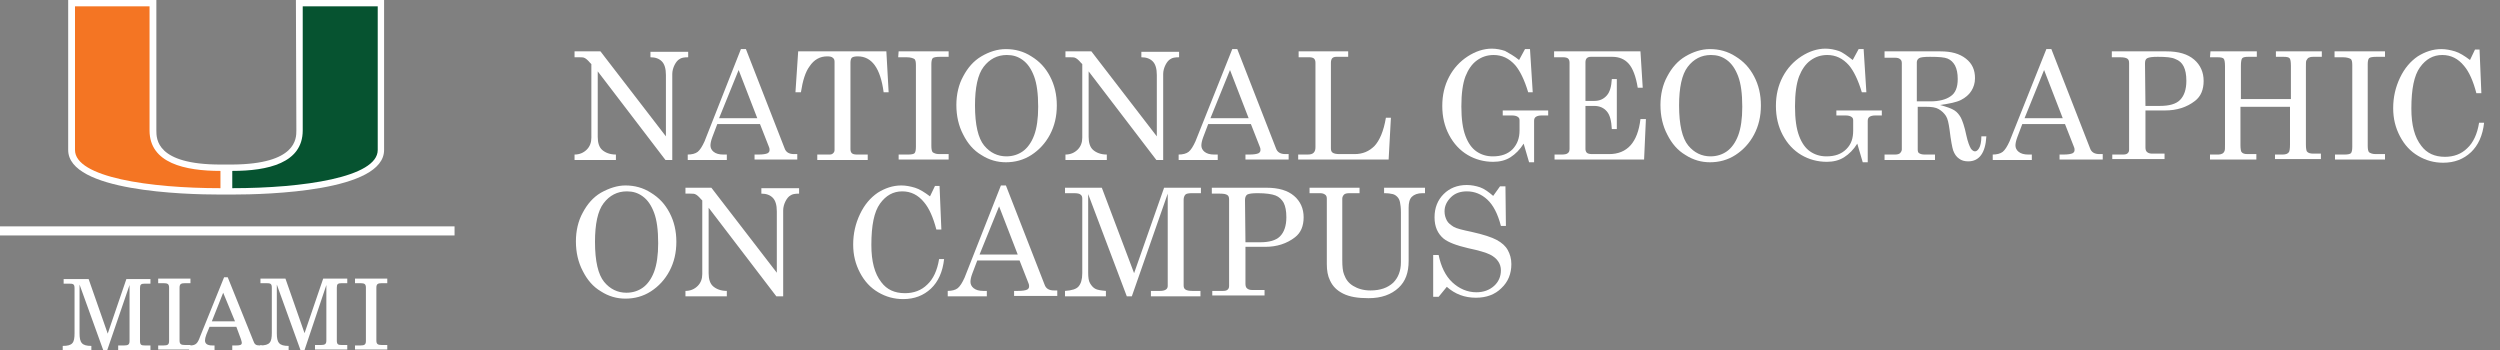<?xml version="1.0" encoding="utf-8"?>
<!-- Generator: Adobe Illustrator 24.1.0, SVG Export Plug-In . SVG Version: 6.00 Build 0)  -->
<svg version="1.1" id="Layer_1" xmlns="http://www.w3.org/2000/svg" xmlns:xlink="http://www.w3.org/1999/xlink" x="0px" y="0px"
	 viewBox="0 0 550 77" style="enable-background:new 0 0 550 77;" xml:space="preserve">
<rect x="0" y="0" width="550" height="77" fill="#808080" stroke="none"/>
<style type="text/css">
	.st0{fill:#FFFFFF;}
	.st1{fill:#065330;}
	.st2{fill:#F47523;}
	.st3{fill:none;stroke:#FFFFFF;stroke-width:2;}
</style>
<path class="st0" d="M65.1,0l0.1,28.7c0,1.8,0,7.4-14.1,7.5h-1.3h-1.3c-14.1,0-14.1-5.6-14.1-7.5V0H15v33c0,9.1,25.6,9.8,33.4,9.8
	h1.2h0.3h1.2c7.8,0,33.4-0.7,33.4-9.8V0H65.1z"/>
<path class="st1" d="M66.6,28.7V1.4h16.5c0,0,0,30.5,0,31.6c0,6-16.4,8.4-32,8.4c0-0.8,0-2.6,0-3.8C58.9,37.6,66.6,35.9,66.6,28.7"
	/>
<path class="st2" d="M32.9,28.7V1.4H16.5c0,0,0,30.5,0,31.6c0,6,16.4,8.4,32,8.4c0-0.8,0-2.6,0-3.8C40.7,37.6,32.9,35.9,32.9,28.7"
	/>
<line class="st3" x1="0" y1="50.8" x2="100" y2="50.8"/>
<g>
	<path class="st0" d="M126.4,11.3h5.7L146.5,30V16.5c0-1.4-0.3-2.4-0.9-3c-0.6-0.6-1.4-0.9-2.5-0.9v-1.2h8.3v1.2
		c-0.9,0-1.5,0.1-1.9,0.4c-0.4,0.2-0.8,0.7-1.1,1.3s-0.5,1.3-0.5,2v18.9h-1.5l-14.9-19.5v14.4c0,1.3,0.3,2.3,1,2.9s1.7,1,3,1v1.2
		h-9.1V34c1.1,0,2-0.4,2.7-1.1s1-1.6,1-2.6V14.1l-0.3-0.3c-0.5-0.6-0.9-0.9-1.1-1c-0.3-0.2-0.7-0.2-1.2-0.2h-1.1L126.4,11.3
		L126.4,11.3z"/>
	<path class="st0" d="M163,10.8h1.1l8.5,21.8c0.3,0.9,1,1.3,2.1,1.3h0.7v1.2H166V34h0.8c1,0,1.7-0.1,2.1-0.3
		c0.3-0.2,0.4-0.4,0.4-0.7c0-0.2,0-0.4-0.1-0.6l-2-5.1h-9.4l-1.1,2.9c-0.3,0.8-0.4,1.4-0.4,1.8c0,0.5,0.2,1,0.7,1.4s1.2,0.6,2.1,0.6
		h0.8v1.2h-8.6V34c0.9,0,1.7-0.2,2.2-0.6c0.5-0.4,1-1.2,1.5-2.3L163,10.8z M162.5,15.4L158.2,26h8.4L162.5,15.4z"/>
	<path class="st0" d="M175.6,11.3H195l0.5,9h-1.1c-0.7-5.3-2.6-7.9-5.7-7.9c-0.6,0-1.1,0.1-1.3,0.3s-0.3,0.6-0.3,1.1v19
		c0,0.4,0.1,0.7,0.3,0.9s0.6,0.3,1.1,0.3h2.4v1.2h-11.1V34h2.7c0.4,0,0.6-0.1,0.8-0.3s0.3-0.4,0.3-0.7V13.6c0-0.4-0.1-0.7-0.4-0.9
		c-0.2-0.2-0.6-0.3-1.2-0.3c-1.6,0-2.9,0.7-3.9,2.2c-0.9,1.2-1.5,3.1-1.9,5.7H175L175.6,11.3z"/>
	<path class="st0" d="M197.7,11.3h11v1.2h-1.9c-0.8,0-1.4,0.1-1.6,0.3c-0.2,0.2-0.3,0.7-0.3,1.3v18c0,0.7,0.1,1.2,0.3,1.4
		c0.3,0.2,0.7,0.4,1.4,0.4h2.1v1.2h-11V34h2.1c0.7,0,1.2-0.1,1.4-0.3s0.3-0.7,0.3-1.4v-18c0-0.7-0.1-1.1-0.3-1.3
		c-0.3-0.2-0.9-0.4-1.7-0.4h-1.9L197.7,11.3L197.7,11.3z"/>
	<path class="st0" d="M221.3,10.8c2,0,3.9,0.5,5.6,1.6c1.8,1.1,3.1,2.5,4.1,4.4s1.5,4,1.5,6.4s-0.5,4.5-1.5,6.4s-2.4,3.4-4.1,4.5
		c-1.7,1.1-3.6,1.6-5.6,1.6c-1.9,0-3.7-0.5-5.4-1.6c-1.7-1-3-2.5-4-4.5c-1-1.9-1.5-4.1-1.5-6.5c0-2.3,0.5-4.5,1.5-6.3
		c1-1.9,2.3-3.4,4-4.4S219.4,10.8,221.3,10.8z M221.5,12.1c-2.1,0-3.8,0.9-5.1,2.6s-1.9,4.6-1.9,8.5c0,4.3,0.7,7.2,2,8.8
		s3,2.4,4.9,2.4c1.4,0,2.6-0.4,3.6-1.1s1.9-1.9,2.5-3.5s0.9-3.7,0.9-6.3c0-2.9-0.3-5.1-0.9-6.7c-0.6-1.6-1.4-2.8-2.5-3.6
		S222.8,12.1,221.5,12.1z"/>
	<path class="st0" d="M234.4,11.3h5.7L254.5,30V16.5c0-1.4-0.3-2.4-0.9-3c-0.6-0.6-1.4-0.9-2.5-0.9v-1.2h8.3v1.2
		c-0.9,0-1.5,0.1-1.9,0.4c-0.4,0.2-0.8,0.7-1.1,1.3s-0.5,1.3-0.5,2v18.9h-1.5l-14.9-19.5v14.4c0,1.3,0.3,2.3,1,2.9s1.7,1,3,1v1.2
		h-9.1V34c1.1,0,2-0.4,2.7-1.1s1-1.6,1-2.6V14.1l-0.3-0.3c-0.5-0.6-0.9-0.9-1.1-1c-0.3-0.2-0.7-0.2-1.2-0.2h-1.1L234.4,11.3
		L234.4,11.3z"/>
	<path class="st0" d="M271.1,10.8h1.1l8.5,21.8c0.3,0.9,1,1.3,2.1,1.3h0.7v1.2H274V34h0.8c1,0,1.7-0.1,2.1-0.3
		c0.3-0.2,0.4-0.4,0.4-0.7c0-0.2,0-0.4-0.1-0.6l-2-5.1h-9.4l-1.1,2.9c-0.3,0.8-0.4,1.4-0.4,1.8c0,0.5,0.2,1,0.7,1.4s1.2,0.6,2.1,0.6
		h0.8v1.2h-8.6V34c0.9,0,1.7-0.2,2.2-0.6c0.5-0.4,1-1.2,1.5-2.3L271.1,10.8z M270.6,15.4L266.3,26h8.4L270.6,15.4z"/>
	<path class="st0" d="M285.5,11.3h11.1v1.2H294c-0.4,0-0.7,0.1-0.9,0.3c-0.2,0.2-0.3,0.6-0.3,1v18.8c0,0.5,0.1,0.8,0.4,1
		s0.8,0.3,1.5,0.3h3.3c1.8,0,3.2-0.6,4.4-1.8c1.1-1.2,2-3.2,2.5-6.2h1.1l-0.5,9.2h-19.9V34h2c0.7,0,1.1-0.1,1.4-0.4s0.4-0.7,0.4-1.2
		V13.8c0-0.4-0.1-0.7-0.3-0.9s-0.6-0.3-1-0.3h-2.4v-1.3H285.5z"/>
	<path class="st0" d="M334.2,13.2l1.3-2.4h1.1l0.6,9.5h-1c-0.8-2.7-1.8-4.7-2.8-5.9c-1.4-1.6-3-2.3-4.8-2.3c-1.4,0-2.6,0.4-3.7,1.2
		s-1.9,2-2.5,3.5c-0.6,1.6-0.9,3.8-0.9,6.6s0.3,4.9,0.9,6.5s1.4,2.7,2.4,3.4s2.2,1.1,3.6,1.1c1.9,0,3.3-0.5,4.4-1.6
		c1-1.1,1.5-2.4,1.5-4.1v-2.2c0-0.4-0.1-0.6-0.4-0.8c-0.3-0.2-0.7-0.3-1.3-0.3h-2v-1.1h10v1.1h-1.4c-0.6,0-1,0.1-1.3,0.3
		c-0.3,0.2-0.4,0.5-0.4,0.9v9.1h-1.1c-0.4-1.4-0.8-2.8-1.2-4.1c-0.8,1.3-1.8,2.3-2.9,3s-2.4,1-3.8,1c-2,0-3.9-0.5-5.6-1.5
		s-3.1-2.5-4.1-4.4s-1.5-4-1.5-6.4s0.5-4.5,1.5-6.4s2.4-3.4,4.1-4.5s3.5-1.7,5.3-1.7c1,0,2,0.2,2.9,0.5
		C332,11.7,333.1,12.3,334.2,13.2z"/>
	<path class="st0" d="M342,11.3h18.9l0.5,8h-1.1c-0.4-2.5-1.1-4.3-2-5.3s-2.1-1.5-3.6-1.5H350c-0.4,0-0.7,0.1-0.9,0.3
		s-0.3,0.5-0.3,0.9v8.5h2c1.1,0,2-0.4,2.7-1.2c0.7-0.8,1-2,1.1-3.6h1.1v11h-1.1c-0.1-1.8-0.4-3.1-1.1-3.9s-1.6-1.2-2.8-1.2h-1.9v9.5
		c0,0.3,0.1,0.6,0.3,0.8s0.6,0.3,1.2,0.3h3.7c4,0,6.3-2.6,6.9-7.7h1.2l-0.4,8.9H342V34h1.6c0.6,0,1.1-0.1,1.3-0.3
		c0.3-0.2,0.4-0.5,0.4-1V13.8c0-0.4-0.1-0.7-0.3-0.9c-0.2-0.2-0.6-0.3-1.1-0.3h-2v-1.3H342z"/>
	<path class="st0" d="M376.2,10.8c2,0,3.9,0.5,5.6,1.6c1.8,1.1,3.1,2.5,4.1,4.4s1.5,4,1.5,6.4s-0.5,4.5-1.5,6.4s-2.4,3.4-4.1,4.5
		s-3.6,1.6-5.6,1.6c-1.9,0-3.7-0.5-5.4-1.6c-1.7-1-3-2.5-4-4.5c-1-1.9-1.5-4.1-1.5-6.5c0-2.3,0.5-4.5,1.5-6.3c1-1.9,2.3-3.4,4-4.4
		C372.5,11.4,374.3,10.8,376.2,10.8z M376.4,12.1c-2.1,0-3.8,0.9-5.1,2.6s-1.9,4.6-1.9,8.5c0,4.3,0.7,7.2,2,8.8s3,2.4,4.9,2.4
		c1.4,0,2.6-0.4,3.6-1.1c1-0.7,1.9-1.9,2.5-3.5s0.9-3.7,0.9-6.3c0-2.9-0.3-5.1-0.9-6.7s-1.4-2.8-2.5-3.6S377.7,12.1,376.4,12.1z"/>
	<path class="st0" d="M407.6,13.2l1.3-2.4h1.1l0.6,9.5h-1c-0.8-2.7-1.8-4.7-2.8-5.9c-1.4-1.6-3-2.3-4.8-2.3c-1.4,0-2.6,0.4-3.7,1.2
		s-1.9,2-2.5,3.5c-0.6,1.6-0.9,3.8-0.9,6.6s0.3,4.9,0.9,6.5s1.4,2.7,2.4,3.4s2.2,1.1,3.6,1.1c1.9,0,3.3-0.5,4.4-1.6s1.5-2.4,1.5-4.1
		v-2.2c0-0.4-0.1-0.6-0.4-0.8s-0.7-0.3-1.3-0.3h-2v-1.1h10v1.1h-1.4c-0.6,0-1,0.1-1.3,0.3c-0.3,0.2-0.4,0.5-0.4,0.9v9.1h-1.1
		c-0.4-1.4-0.8-2.8-1.2-4.1c-0.8,1.3-1.8,2.3-2.9,3s-2.4,1-3.8,1c-2,0-3.9-0.5-5.6-1.5s-3.1-2.5-4.1-4.4s-1.5-4-1.5-6.4
		s0.5-4.5,1.5-6.4s2.4-3.4,4.1-4.5s3.5-1.7,5.3-1.7c1,0,2,0.2,2.9,0.5S406.4,12.3,407.6,13.2z"/>
	<path class="st0" d="M414.6,11.3h12.3c2.4,0,4.2,0.5,5.6,1.6s2,2.5,2,4.3c0,1.1-0.3,2-0.8,2.8s-1.3,1.5-2.3,2s-2.5,0.8-4.6,1.1
		c1.5,0.4,2.6,0.8,3.2,1.2c0.6,0.4,1,0.9,1.4,1.6c0.3,0.6,0.8,1.9,1.2,3.9c0.3,1.4,0.7,2.4,1,2.9c0.3,0.4,0.6,0.6,0.9,0.6
		s0.6-0.2,0.9-0.7s0.5-1.4,0.5-2.6h1.1c-0.2,3.7-1.6,5.5-4,5.5c-0.8,0-1.5-0.2-2-0.6c-0.6-0.4-1-1-1.3-1.8c-0.2-0.6-0.5-2.1-0.8-4.6
		c-0.2-1.4-0.4-2.4-0.8-3s-0.9-1.1-1.6-1.5s-1.6-0.5-2.7-0.5h-1.9v9.4c0,0.4,0.1,0.7,0.3,0.8c0.3,0.2,0.7,0.3,1.2,0.3h2.3v1.2h-11.1
		V34h2.3c0.5,0,0.9-0.1,1.1-0.3s0.4-0.5,0.4-0.8v-19c0-0.4-0.1-0.7-0.4-0.9c-0.2-0.2-0.6-0.3-1.1-0.3h-2.3L414.6,11.3L414.6,11.3z
		 M421.9,22.3h2.8c1.9,0,3.4-0.4,4.4-1.1c1.1-0.7,1.6-2,1.6-3.8c0-1.3-0.2-2.2-0.6-3c-0.4-0.7-0.9-1.2-1.6-1.5s-1.9-0.4-3.9-0.4
		c-1.3,0-2.1,0.1-2.4,0.3s-0.5,0.5-0.5,0.9v8.6H421.9z"/>
	<path class="st0" d="M450.2,10.8h1.1l8.5,21.8c0.3,0.9,1,1.3,2.1,1.3h0.7v1.2h-9.5V34h0.8c1,0,1.7-0.1,2.1-0.3
		c0.3-0.2,0.4-0.4,0.4-0.7c0-0.2,0-0.4-0.1-0.6l-2-5.1h-9.4l-1.1,2.9c-0.3,0.8-0.4,1.4-0.4,1.8c0,0.5,0.2,1,0.7,1.4s1.2,0.6,2.1,0.6
		h0.8v1.2h-8.6V34c0.9,0,1.7-0.2,2.2-0.6c0.5-0.4,1-1.2,1.5-2.3L450.2,10.8z M449.7,15.4L445.4,26h8.4L449.7,15.4z"/>
	<path class="st0" d="M464.8,11.3h11.8c2.7,0,4.7,0.6,6.1,1.8s2.1,2.8,2.1,4.7s-0.6,3.4-1.9,4.4c-1.8,1.4-4,2.1-6.6,2.1H472v8.1
		c0,0.5,0.1,0.8,0.3,1c0.3,0.3,0.7,0.4,1.2,0.4h2.7V35h-11.5v-1h2.4c0.5,0,0.8-0.1,1-0.3s0.3-0.4,0.3-0.8v-19c0-0.5-0.1-0.8-0.4-1
		s-0.8-0.3-1.6-0.3h-1.8v-1.3H464.8z M472,23.3h3.2c2,0,3.5-0.4,4.4-1.3s1.4-2.3,1.4-4.2c0-1.4-0.2-2.4-0.6-3.2s-1-1.3-1.8-1.6
		c-0.8-0.4-2.1-0.5-3.9-0.5c-1.2,0-1.9,0.1-2.3,0.3s-0.5,0.6-0.5,1.2L472,23.3L472,23.3z"/>
	<path class="st0" d="M486.3,11.3h10.2v1.2h-1.9c-0.7,0-1.1,0.1-1.3,0.3c-0.2,0.2-0.3,0.8-0.3,1.7v7.3h11v-7.3
		c0-0.9-0.1-1.5-0.3-1.7c-0.2-0.2-0.6-0.3-1.3-0.3h-1.7v-1.2h10.1v1.2h-1.9c-0.5,0-0.8,0.1-1,0.2c-0.2,0.1-0.3,0.3-0.5,0.6
		c-0.1,0.2-0.1,0.7-0.1,1.4v17.1c0,0.8,0.1,1.3,0.2,1.5c0.3,0.4,0.8,0.5,1.5,0.5h1.6V35h-10.1v-1h1.7c0.7,0,1.2-0.2,1.4-0.6
		c0.1-0.2,0.2-0.7,0.2-1.6v-8.3h-10.9v8.4c0,0.8,0.1,1.3,0.2,1.5c0.3,0.4,0.7,0.5,1.4,0.5h1.9v1.2h-10.2V34h1.9
		c0.3,0,0.6-0.1,0.8-0.2s0.4-0.3,0.5-0.6c0.1-0.2,0.1-0.6,0.1-1.4V14.6c0-0.9-0.1-1.5-0.3-1.7c-0.2-0.2-0.6-0.3-1.3-0.3h-1.7
		L486.3,11.3L486.3,11.3z"/>
	<path class="st0" d="M513.7,11.3h11v1.2h-1.9c-0.8,0-1.4,0.1-1.6,0.3c-0.2,0.2-0.3,0.7-0.3,1.3v18c0,0.7,0.1,1.2,0.3,1.4
		c0.3,0.2,0.7,0.4,1.4,0.4h2.1v1.2h-11V34h2.1c0.7,0,1.2-0.1,1.4-0.3s0.3-0.7,0.3-1.4v-18c0-0.7-0.1-1.1-0.3-1.3
		c-0.3-0.2-0.9-0.4-1.7-0.4h-1.9v-1.3H513.7z"/>
	<path class="st0" d="M543.4,13.2l1.1-2.3h1l0.4,9.6h-1.1c-0.7-2.7-1.6-4.7-2.7-6c-1.3-1.6-2.9-2.4-4.8-2.4c-2,0-3.6,0.9-4.9,2.7
		c-1.3,1.8-1.9,4.8-1.9,9.1c0,3.6,0.7,6.3,2.2,8.2c1.2,1.6,2.9,2.4,5.2,2.4c1.9,0,3.6-0.6,4.9-1.9c1.3-1.2,2.2-3.1,2.6-5.6h1.1
		c-0.3,2.8-1.3,5-2.9,6.5s-3.6,2.3-6.1,2.3c-2,0-3.8-0.5-5.5-1.5s-3-2.4-4-4.3s-1.5-3.9-1.5-6.2c0-2.4,0.5-4.6,1.5-6.7
		s2.3-3.6,3.9-4.7c1.6-1,3.3-1.6,5.2-1.6c1,0,2,0.2,3,0.5S542.2,12.3,543.4,13.2z"/>
	<path class="st0" d="M137.6,40.8c2,0,3.9,0.5,5.6,1.6c1.8,1.1,3.1,2.5,4.1,4.4s1.5,4,1.5,6.4s-0.5,4.5-1.5,6.4s-2.4,3.4-4.1,4.5
		c-1.7,1.1-3.6,1.6-5.6,1.6c-1.9,0-3.7-0.5-5.4-1.6c-1.7-1-3-2.5-4-4.5c-1-1.9-1.5-4.1-1.5-6.5c0-2.3,0.5-4.5,1.5-6.3
		c1-1.9,2.3-3.4,4-4.4C134,41.4,135.8,40.8,137.6,40.8z M137.9,42.1c-2.1,0-3.8,0.9-5.1,2.6s-1.9,4.6-1.9,8.5c0,4.3,0.7,7.2,2,8.8
		s3,2.4,4.9,2.4c1.4,0,2.6-0.4,3.6-1.1s1.9-1.9,2.5-3.5s0.9-3.7,0.9-6.3c0-2.9-0.3-5.1-0.9-6.7c-0.6-1.6-1.4-2.8-2.5-3.6
		S139.2,42.1,137.9,42.1z"/>
	<path class="st0" d="M150.8,41.3h5.7L170.9,60V46.5c0-1.4-0.3-2.4-0.9-3c-0.6-0.6-1.4-0.9-2.5-0.9v-1.2h8.3v1.2
		c-0.9,0-1.5,0.1-1.9,0.4c-0.4,0.2-0.8,0.7-1.1,1.3s-0.5,1.3-0.5,2v18.9h-1.5l-14.9-19.5v14.4c0,1.3,0.3,2.3,1,2.9s1.7,1,3,1v1.2
		h-9.1V64c1.1,0,2-0.4,2.7-1.1c0.7-0.7,1-1.6,1-2.6V44.1l-0.3-0.3c-0.5-0.6-0.9-0.9-1.1-1c-0.3-0.2-0.7-0.2-1.2-0.2h-1.1L150.8,41.3
		L150.8,41.3z"/>
	<path class="st0" d="M204.6,43.2l1.1-2.3h1l0.4,9.6H206c-0.7-2.7-1.6-4.7-2.7-6c-1.3-1.6-2.9-2.4-4.8-2.4c-2,0-3.6,0.9-4.9,2.7
		s-1.9,4.8-1.9,9.1c0,3.6,0.7,6.3,2.2,8.2c1.2,1.6,2.9,2.4,5.2,2.4c1.9,0,3.6-0.6,4.9-1.9c1.3-1.2,2.2-3.1,2.6-5.6h1.1
		c-0.3,2.8-1.3,5-2.9,6.5s-3.6,2.3-6.1,2.3c-2,0-3.8-0.5-5.5-1.5s-3-2.4-4-4.3c-1-1.9-1.5-3.9-1.5-6.2c0-2.4,0.5-4.6,1.5-6.7
		c1-2.1,2.3-3.6,3.9-4.7c1.6-1,3.3-1.6,5.2-1.6c1,0,2,0.2,3,0.5S203.4,42.3,204.6,43.2z"/>
	<path class="st0" d="M220.2,40.8h1.1l8.5,21.8c0.3,0.9,1,1.3,2.1,1.3h0.7v1.2h-9.5V64h0.8c1,0,1.7-0.1,2.1-0.3
		c0.3-0.2,0.4-0.4,0.4-0.7c0-0.2,0-0.4-0.1-0.6l-2-5.1H215l-1.1,2.9c-0.3,0.8-0.4,1.4-0.4,1.8c0,0.5,0.2,1,0.7,1.4s1.2,0.6,2.1,0.6
		h0.8v1.2h-8.6V64c0.9,0,1.7-0.2,2.2-0.6c0.5-0.4,1-1.2,1.5-2.3L220.2,40.8z M219.8,45.4L215.5,56h8.4L219.8,45.4z"/>
	<path class="st0" d="M234.5,41.3h7.9l7.1,18.8l6.6-18.8h8.1v1.2h-2c-0.7,0-1.2,0.1-1.4,0.3c-0.2,0.2-0.4,0.6-0.4,1.1v18.9
		c0,0.4,0.1,0.7,0.4,0.9s0.8,0.3,1.5,0.3h1.8v1.2h-10.9V64h2c0.6,0,1-0.1,1.3-0.3s0.4-0.5,0.4-0.8V42.6L249,65.2h-1.1l-8.5-22.5V60
		c0,1,0.1,1.8,0.4,2.3c0.3,0.5,0.6,0.9,1.1,1.2s1.3,0.4,2.4,0.5v1.2h-9V64c1.5-0.1,2.5-0.4,3-1s0.8-1.5,0.8-2.9V43.7
		c0-0.4-0.1-0.7-0.4-0.9c-0.2-0.2-0.7-0.3-1.4-0.3h-2v-1.2H234.5z"/>
	<path class="st0" d="M266.8,41.3h11.8c2.7,0,4.7,0.6,6.1,1.8s2.1,2.8,2.1,4.7s-0.6,3.4-1.9,4.4c-1.8,1.4-4,2.1-6.5,2.1H274v8.1
		c0,0.5,0.1,0.8,0.3,1c0.3,0.3,0.7,0.4,1.2,0.4h2.7V65h-11.5v-1h2.4c0.5,0,0.8-0.1,1-0.3s0.3-0.4,0.3-0.8v-19c0-0.5-0.1-0.8-0.4-1
		s-0.8-0.3-1.6-0.3h-1.8v-1.3H266.8z M274,53.3h3.2c2,0,3.5-0.4,4.4-1.3c0.9-0.9,1.4-2.3,1.4-4.2c0-1.4-0.2-2.4-0.6-3.2
		c-0.4-0.7-1-1.3-1.8-1.6s-2.1-0.5-3.9-0.5c-1.2,0-1.9,0.1-2.3,0.3c-0.3,0.2-0.5,0.6-0.5,1.2L274,53.3L274,53.3z"/>
	<path class="st0" d="M288.1,41.3h11v1.2h-2.2c-0.6,0-1,0.1-1.2,0.3s-0.4,0.5-0.4,0.9v13.5c0,1.4,0.1,2.5,0.4,3.2
		c0.4,1.1,1,1.9,2,2.5s2.2,1,3.8,1c2.2,0,3.8-0.6,5-1.7c1.1-1.1,1.7-2.6,1.7-4.5v-11c0-1-0.1-1.7-0.2-2.2s-0.3-0.9-0.6-1.2
		s-0.6-0.5-1-0.6s-1-0.2-1.9-0.2v-1.2h9v1.2h-0.6c-1,0-1.8,0.3-2.3,0.8s-0.7,1.3-0.7,2.4v11.7c0,2.6-0.7,4.5-2.2,5.9
		c-1.6,1.5-3.8,2.3-6.6,2.3c-2.4,0-4.2-0.3-5.6-1c-1.4-0.7-2.3-1.6-2.9-2.9c-0.5-1-0.7-2.2-0.7-3.6V43.7c0-0.4-0.1-0.7-0.4-0.9
		s-0.6-0.3-1.1-0.3h-2.3L288.1,41.3L288.1,41.3z"/>
	<path class="st0" d="M328.5,43.1L330,41h1.2l0.1,8.7h-1.1c-0.7-2.7-1.7-4.6-3-5.8s-2.8-1.8-4.5-1.8c-1.4,0-2.6,0.4-3.5,1.3
		s-1.4,1.9-1.4,3.1c0,0.8,0.2,1.4,0.5,2s0.9,1,1.5,1.4c0.7,0.4,2,0.7,3.9,1.1c2.7,0.6,4.5,1.2,5.6,1.8s1.9,1.3,2.4,2.2
		s0.8,1.9,0.8,3.1c0,2.1-0.7,3.9-2.2,5.3c-1.4,1.4-3.3,2.1-5.6,2.1c-2.5,0-4.6-0.8-6.4-2.4l-1.8,2.2h-1.2v-9.2h1.2
		c0.5,2.5,1.5,4.6,3,6s3.3,2.2,5.3,2.2c1.6,0,2.9-0.5,3.9-1.4s1.5-2.1,1.5-3.4c0-0.8-0.2-1.4-0.6-2s-1-1.1-1.8-1.5s-2.4-0.9-4.8-1.4
		c-2.6-0.6-4.4-1.3-5.4-2.1c-1.3-1.1-2-2.6-2-4.7c0-2.1,0.7-3.8,2-5.1s3-2,5.1-2c1,0,2,0.2,2.9,0.5S327.6,42.3,328.5,43.1z"/>
</g>
<g>
	<path class="st0" d="M17.5,73.3c0,2.1,0.5,2.8,2.6,2.8V77h-6.3v-0.9c2.2,0,2.6-0.7,2.6-2.8v-9.9c0-0.9-0.3-1-1.2-1H14v-1h5.5
		l4.2,12l4.1-12h5.3v1h-1.2c-0.9,0-1.1,0.2-1.1,1v11.6c0,0.9,0.3,1,1.1,1h1.2v1H26v-1h1.3c0.9,0,1.2-0.2,1.2-1V62.7L23.6,77h-0.9
		l-5.2-14.4V73.3z"/>
	<path class="st0" d="M34.8,76h1.2c0.9,0,1.2-0.2,1.2-1V63.3c0-0.8-0.3-1-1.2-1h-1.2v-1h7.1v1h-1.2c-0.9,0-1.2,0.2-1.2,1v11.6
		c0,0.8,0.3,1,1.2,1h1.2v1h-7.1V76z"/>
	<path class="st0" d="M49.1,64.4l-2.5,6.3h5.1L49.1,64.4z M50.1,61l5.6,13.9c0.3,0.9,0.6,1.1,1.5,1.1c0.1,0,0.3,0,0.4,0v1h-6.5v-1
		h0.8c0.9,0,1.3-0.1,1.3-0.6c0-0.2-0.1-0.4-0.2-0.8l-1-2.7h-5.9l-0.7,1.7c-0.2,0.5-0.3,1-0.3,1.3c0,0.7,0.5,1.1,1.6,1.1h0.5v1h-5.6
		v-1h0.2c1.3,0,1.7-0.5,2.2-1.9L49.3,61H50.1z"/>
	<path class="st0" d="M60.9,73.3c0,2.1,0.5,2.8,2.6,2.8V77h-6.3v-1c2.2,0,2.6-0.7,2.6-2.8v-9.9c0-0.9-0.3-1-1.2-1h-1.3v-1h5.5
		l4.2,12l4.1-12h5.3v1h-1.2c-0.9,0-1.1,0.2-1.1,1v11.6c0,0.9,0.3,1,1.1,1h1.2v1h-7.1v-1h1.3c0.9,0,1.2-0.2,1.2-1V62.7L67,77h-0.9
		l-5.2-14.4V73.3z"/>
	<path class="st0" d="M78.1,76h1.2c0.9,0,1.2-0.2,1.2-1V63.3c0-0.8-0.3-1-1.2-1h-1.2v-1h7.1v1h-1.2c-0.9,0-1.2,0.2-1.2,1v11.6
		c0,0.8,0.3,1,1.2,1h1.2v1h-7.1V76z"/>
</g>
</svg>

